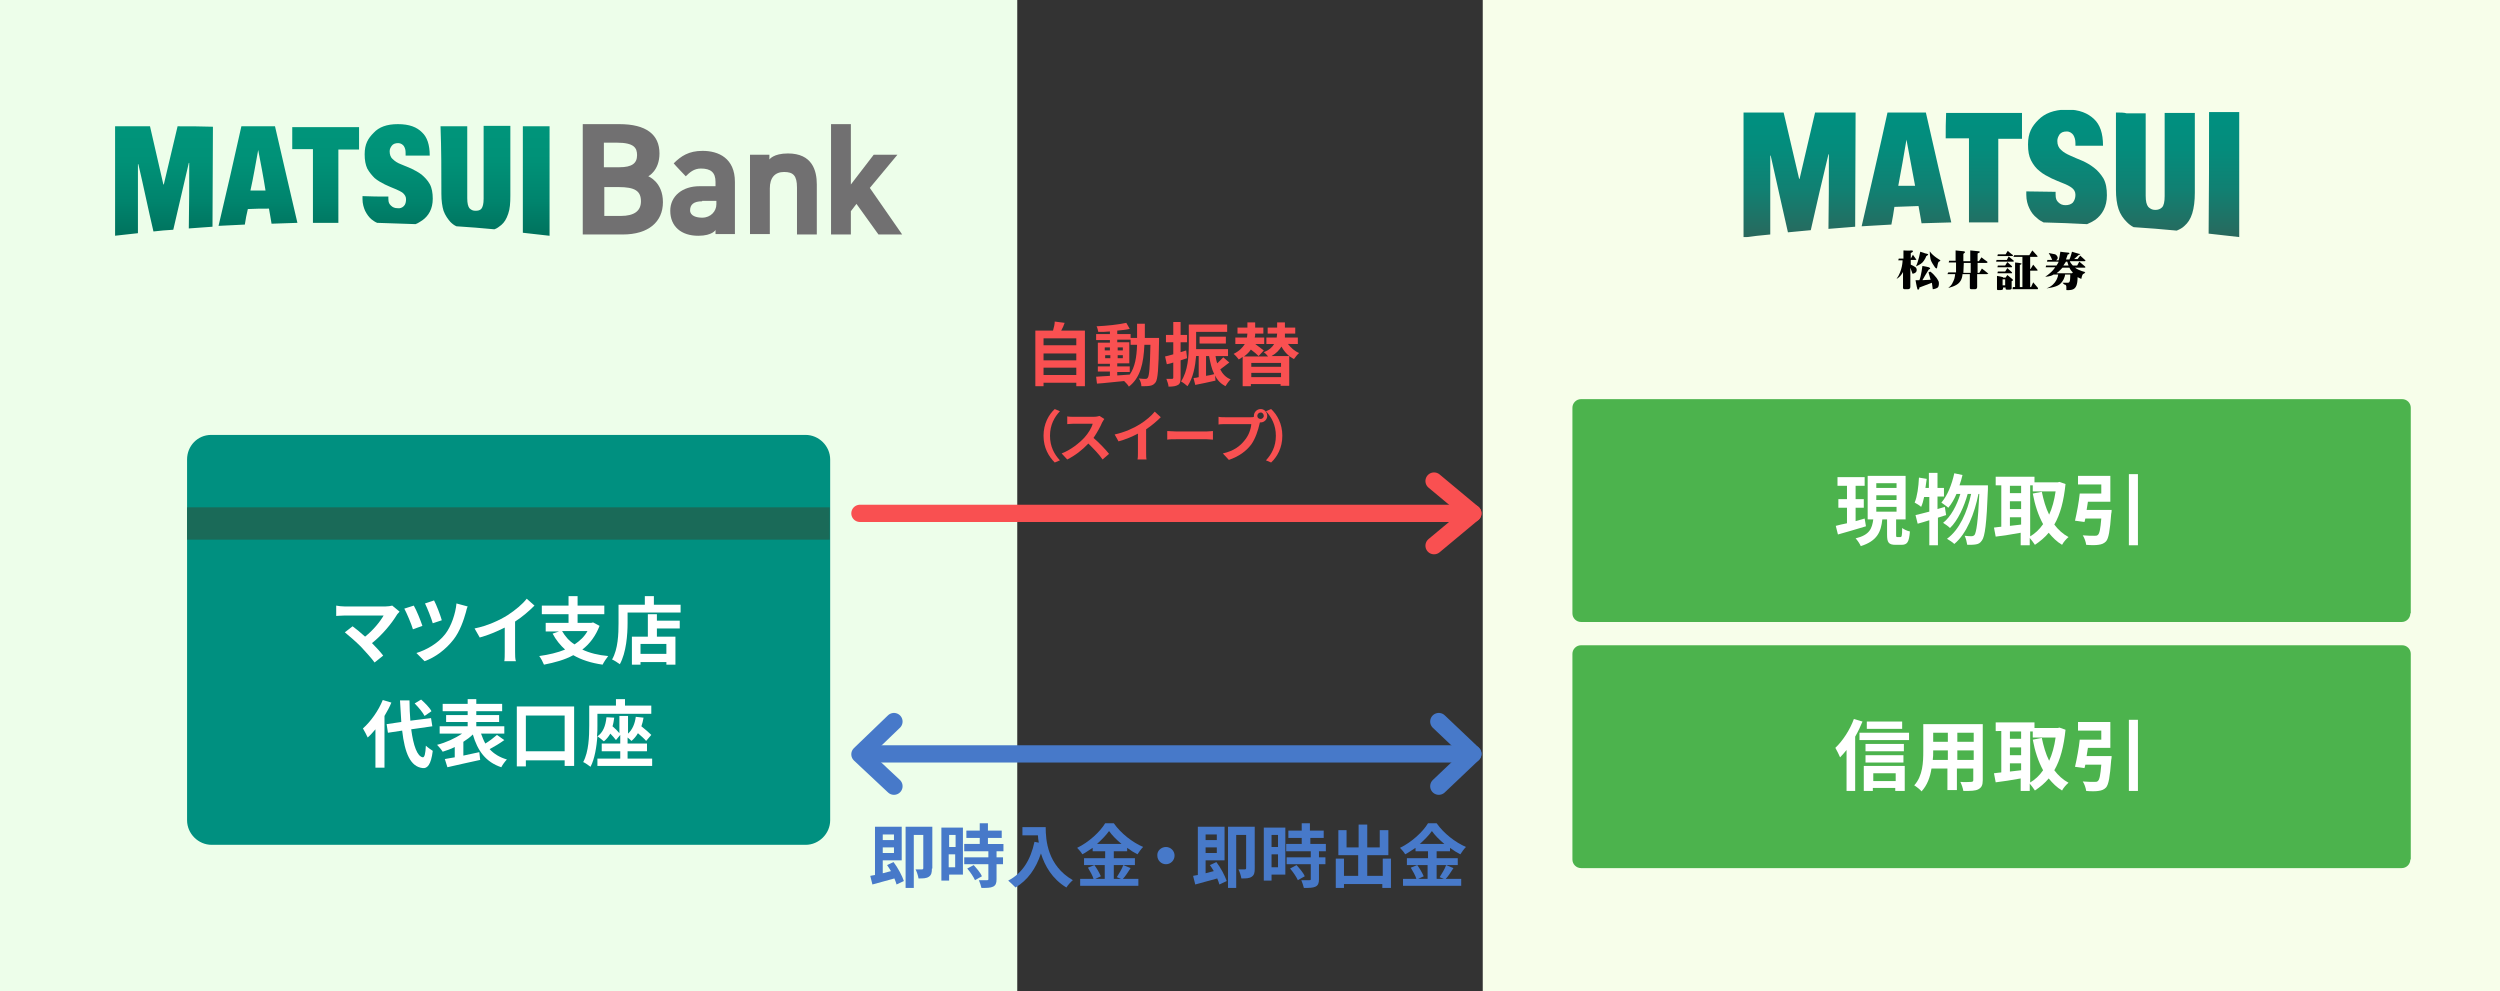 <?xml version="1.0" encoding="utf-8"?>
<!-- Generator: Adobe Illustrator 27.8.1, SVG Export Plug-In . SVG Version: 6.00 Build 0)  -->
<svg version="1.1" id="レイヤー_1" xmlns="http://www.w3.org/2000/svg" xmlns:xlink="http://www.w3.org/1999/xlink" x="0px"
	 y="0px" width="580px" height="230px" viewBox="0 0 580 230" style="enable-background:new 0 0 580 230;" xml:space="preserve">
<rect x="0" y="0" width="580" height="230" fill="#333333" stroke="none"/>
<style type="text/css">
	.st0{fill:#F7FEEA;}
	.st1{fill:#EDFEEA;}
	.st2{fill:none;stroke:#4779C9;stroke-width:4;stroke-linecap:round;stroke-linejoin:round;}
	
		.st3{clip-path:url(#SVGID_00000161592489845478110510000005339610672022170277_);fill:url(#SVGID_00000015335726565995824160000000197730795750551737_);}
	.st4{fill:#717071;}
	.st5{fill:#4CB34D;}
	.st6{fill:#FFFFFF;}
	.st7{fill-rule:evenodd;clip-rule:evenodd;}
	
		.st8{clip-path:url(#SVGID_00000067237628101947931360000000443458210332876977_);fill:url(#SVGID_00000121994440272866585670000017785900100951549076_);}
	.st9{fill:none;stroke:#F95051;stroke-width:4;stroke-linecap:round;stroke-linejoin:round;}
	.st10{fill:#F95051;}
	.st11{fill:#009080;}
	.st12{fill:#1A6A58;}
	.st13{fill:#4779C9;}
</style>
<rect x="344" class="st0" width="236" height="230"/>
<rect class="st1" width="236" height="230"/>
<g>
	<line class="st2" x1="202.4" y1="174.9" x2="341.7" y2="174.9"/>
	<polyline class="st2" points="333.8,167.4 341.7,174.9 333.8,182.4 	"/>
	<polyline class="st2" points="207.4,182.4 199.5,175 207.4,167.4 	"/>
</g>
<g>
	<g>
		<defs>
			<path id="SVGID_1_" d="M121.3,54c2.1,0.2,4.1,0.5,6.2,0.7V29.3c-2.5,0-3.7,0-6.2,0C121.3,37.5,121.3,45.8,121.3,54 M67.8,34.6
				c1.8,0,2.8,0,4.6,0h0.2c0,5.5,0,11.5,0,17.1c1.5,0,3,0,4.5,0c0.5,0,0.9,0,1.4,0c0-5.5,0-11.6,0-17c1.9,0,2.8,0,4.6,0h0.2v-5.2
				h-0.2c-5.1,0-10.2,0-15.3,0C67.8,31.5,67.8,32.5,67.8,34.6 M59.9,34.8C59.9,34.8,59.9,34.8,59.9,34.8c0.6,3.1,1.2,6.2,1.7,9.4
				c-1.4,0-2.1,0-3.5,0C58.8,41.1,59.3,38,59.9,34.8 M50.7,52.4c2-0.1,4-0.2,6.1-0.3c0.2-1.4,0.4-2.3,0.7-3.6c2-0.1,3-0.1,4.9-0.1
				c0.2,1.3,0.4,2.1,0.6,3.5c2-0.1,4-0.1,6-0.2c-1.7-7.4-3.5-14.9-5.2-22.4c-2.6,0-5.2,0-7.8,0C54.3,37,52.5,44.8,50.7,52.4
				 M102.4,45c0,1.6,0.2,2.9,0.5,3.9c0.4,1.1,1,1.9,1.6,2.6c0.4,0.4,0.9,0.8,1.4,1c2.9,0.2,5.9,0.4,8.8,0.7c0.6-0.2,1.1-0.6,1.6-1
				c0.7-0.6,1.2-1.4,1.6-2.6c0.4-1.1,0.5-2.5,0.5-4.2c0-5.4,0-10.8,0-16.2c-2.5,0-3.7,0-6.2,0c0,5.6,0,11.2,0,16.9
				c0,1.2-0.2,1.9-0.5,2.3c-0.3,0.4-0.8,0.5-1.4,0.5c-0.6,0-1-0.2-1.4-0.6c-0.3-0.4-0.5-1.1-0.5-2.3c0-5.6,0-11.1,0-16.7
				c-2.5,0-3.7,0-6.2,0C102.4,34.5,102.4,39.8,102.4,45 M41.2,29.3c-1.1,4.5-2.1,9-3.2,13.5c0,0,0,0-0.1,0c-1-4.5-2.1-9-3.1-13.5
				c-2.7,0-5.4,0-8.2,0v25.4c1.8-0.2,3.6-0.4,5.4-0.6c0-5.2,0-10.8,0-16c0,0,0,0,0.1,0c1.2,5.1,2.3,10.5,3.5,15.6
				c1.5-0.2,3.1-0.3,4.6-0.4c1.2-5.1,2.4-10.4,3.6-15.5c0,0,0,0,0.1,0c0,4.9,0,10.2-0.1,15.2c1.8-0.1,3.6-0.3,5.5-0.4
				c0-7.6,0.1-15.6,0.1-23.2C46.7,29.3,44,29.3,41.2,29.3 M86.7,30.8c-1.3,1.3-2.1,2.6-2.1,5c0,1.4,0.2,2.4,0.6,3.3
				c0.5,0.9,1.1,1.6,1.7,2.2c0.7,0.6,1.6,1.1,2.4,1.5c0.8,0.4,1.6,0.7,2.3,1c0.7,0.3,1.4,0.6,1.9,1c0.4,0.4,0.7,0.8,0.7,1.4
				c0,0.6-0.1,1.2-0.5,1.6c-0.4,0.4-0.9,0.6-1.5,0.5c-0.6,0-1.1-0.2-1.5-0.6c-0.4-0.4-0.6-0.7-0.6-1.6c0-0.2,0-0.3,0-0.5
				c-2.4,0-3.6,0-6-0.1c0,0.3,0,0.4,0,0.7c0,1.1,0.3,2,0.6,2.7c0.4,0.8,0.9,1.5,1.5,2c0.4,0.3,0.8,0.6,1.3,0.8h0
				c3,0.1,5.9,0.2,8.9,0.3c0.6-0.2,1.1-0.6,1.6-0.9c1.4-1,2.4-2.6,2.4-5c0-1.3-0.2-2.5-0.7-3.4c-0.5-0.9-1.2-1.6-1.9-2.2
				c-0.8-0.6-1.6-1-2.4-1.4c-0.9-0.4-1.7-0.7-2.4-1c-0.8-0.3-1.4-0.7-1.9-1.2c-0.5-0.4-0.7-1.1-0.7-1.8c0-0.5,0.2-0.9,0.5-1.3
				c0.3-0.4,0.8-0.6,1.5-0.6c0.6,0,1.1,0.4,1.3,0.7c0.3,0.5,0.4,0.9,0.4,1.6v0.6c2.2,0,3.3,0,5.6,0c0-2.5-0.6-4.3-1.8-5.4
				c-1.2-1.2-2.9-1.9-5.6-1.9C89.7,28.8,87.9,29.5,86.7,30.8"/>
		</defs>
		<clipPath id="SVGID_00000121263277373773651590000003416326643633847994_">
			<use xlink:href="#SVGID_1_"  style="overflow:visible;"/>
		</clipPath>
		
			<linearGradient id="SVGID_00000091717672010594277990000000683034188696367004_" gradientUnits="userSpaceOnUse" x1="-134.13" y1="373.743" x2="-133.361" y2="373.743" gradientTransform="matrix(0 33.68 33.68 0 -12510.438 4546.257)">
			<stop  offset="0" style="stop-color:#00957B"/>
			<stop  offset="0.333" style="stop-color:#009177"/>
			<stop  offset="0.683" style="stop-color:#00846D"/>
			<stop  offset="1" style="stop-color:#00725D"/>
		</linearGradient>
		
			<rect x="26.7" y="28.8" style="clip-path:url(#SVGID_00000121263277373773651590000003416326643633847994_);fill:url(#SVGID_00000091717672010594277990000000683034188696367004_);" width="100.8" height="25.9"/>
	</g>
	<path class="st4" d="M135.2,54.4V28.8h8.5c6.2,0,9.3,2.4,9.3,6.8c0,4-2.6,5.3-2.6,5.3s3.4,1.3,3.4,6c0,4.6-3.4,7.5-9.3,7.5H135.2z
		 M140.2,50.1h3.8c3.2,0,4.7-1.2,4.7-3.4c0-2.4-1.4-3.3-5.2-3.3h-3.3V50.1z M140.2,38.8h3.5c2.9,0,4.1-0.9,4.1-2.8
		c0-1.7-0.7-2.9-4.7-2.9h-3V38.8z"/>
	<path class="st4" d="M162,54.7c-4,0-6.5-2.2-6.5-5.8c0-3.4,2.8-5.7,6.8-5.7h3.7v-1c0-2.2-1.1-3.1-3.4-3.1c-1.6,0-2.6,0.9-3.5,1.8
		c0,0-2.6-2.7-2.8-3c1.7-1.7,3.5-2.9,6.7-2.9c3.7,0,7.5,1.7,7.5,7.2v12.1h-4.5v-1C166.1,53.3,165.3,54.7,162,54.7 M162.9,46.7
		c-2,0-2.8,0.8-2.8,2.1c0,1.3,1.5,1.7,2.8,1.7c2,0,3.3-1.5,3.3-3.1v-0.8H162.9z"/>
	<path class="st4" d="M184.9,54.4V43.5c0-2.8-0.9-3.6-3-3.6c-2.1,0-3.3,1.3-3.3,3.8v10.6h-4.6V35.9h4.5V37c0,0,0.9-1.4,4.3-1.4
		c5.6,0,6.7,3.9,6.7,7.2v11.6H184.9z"/>
	<polygon class="st4" points="203.8,54.4 198.7,47.3 197.4,49 197.4,54.4 192.8,54.4 192.8,28.8 197.4,28.8 197.4,42.8 202.7,35.9 
		208.2,35.9 201.8,43.6 209.3,54.4 	"/>
</g>
<g>
	<g>
		<path class="st5" d="M559.2,142.3c0,1.1-0.9,2-2,2H366.8c-1.1,0-2-0.9-2-2V94.6c0-1.1,0.9-2,2-2h190.5c1.1,0,2,0.9,2,2V142.3z"/>
	</g>
	<g>
		<path class="st6" d="M432.9,122.1c-2.3,0.7-4.7,1.4-6.5,1.9l-0.5-2c0.7-0.2,1.6-0.4,2.6-0.6v-3.6h-2v-2h2v-3.1h-2.2v-2h6.3v2h-2.1
			v3.1h1.9v2h-1.9v3.1c0.7-0.2,1.4-0.4,2.1-0.6L432.9,122.1z M440.9,124.6c0.3,0,0.4-0.3,0.4-2.1c0.4,0.3,1.2,0.7,1.8,0.8
			c-0.2,2.5-0.6,3.1-2,3.1h-1.3c-1.7,0-2-0.6-2-2.4v-3.5h-1.1c-0.3,2.9-1.2,5-5,6.2c-0.2-0.5-0.8-1.4-1.2-1.8
			c3.3-0.8,3.8-2.3,4.1-4.4h-1.3v-10.1h8.8v10.1h-2.2v3.5c0,0.5,0,0.6,0.3,0.6H440.9z M435.3,113.2h4.7v-1.1h-4.7V113.2z M435.3,116
			h4.7v-1.1h-4.7V116z M435.3,118.7h4.7v-1.1h-4.7V118.7z"/>
		<path class="st6" d="M451.5,119.5c-0.6,0.2-1.3,0.4-1.9,0.6v6.4h-2v-5.8c-1,0.3-1.9,0.6-2.7,0.8l-0.5-2c0.9-0.2,2-0.5,3.2-0.8
			v-3.4h-1.2c-0.2,0.9-0.4,1.7-0.7,2.3c-0.3-0.3-1.1-0.8-1.5-1c0.6-1.4,0.9-3.7,1-5.8l1.8,0.3c-0.1,0.7-0.2,1.4-0.3,2.1h0.8v-3.5h2
			v3.5h1.5v2h-1.5v2.9l1.7-0.5L451.5,119.5z M461.2,112.5c0,0,0,0.7,0,1c-0.3,8-0.7,11-1.4,11.9c-0.4,0.6-0.8,0.8-1.4,0.9
			c-0.5,0.1-1.3,0.1-2,0.1c-0.1-0.6-0.3-1.5-0.6-2.1c0.7,0.1,1.3,0.1,1.6,0.1c0.3,0,0.5-0.1,0.7-0.3c0.4-0.6,0.8-3,1.1-9.5H459
			c-0.9,4.5-2.7,9.2-5.6,11.6c-0.4-0.4-1.2-0.9-1.7-1.2c2.9-2.1,4.7-6.2,5.6-10.4h-0.8c-0.8,2.9-2.3,6.2-4.1,7.9
			c-0.4-0.4-1.1-0.9-1.6-1.2c1.8-1.4,3.2-4.1,4-6.7h-0.9c-0.5,1.2-1.2,2.4-1.9,3.2c-0.3-0.3-1.2-0.9-1.6-1.2c1.4-1.6,2.4-4.1,3-6.8
			l1.9,0.4c-0.2,0.8-0.4,1.6-0.7,2.4H461.2z"/>
		<path class="st6" d="M479.2,112.3c-0.4,3.9-1.2,7-2.6,9.4c0.9,1.2,2,2.2,3.3,2.9c-0.5,0.4-1.2,1.2-1.5,1.8
			c-1.2-0.7-2.2-1.7-3.1-2.8c-0.9,1.1-2,2-3.2,2.8c-0.3-0.5-0.8-1.1-1.2-1.6v1.7h-2.1v-2.9c-2.1,0.4-4.2,0.7-5.8,0.9l-0.4-2.1
			c0.5-0.1,1-0.1,1.7-0.2v-9.6H463v-2h9v1.3h5.4l0.4-0.1L479.2,112.3z M466.3,112.7v1.7h2.6v-1.7H466.3z M466.3,118.1h2.6v-1.8h-2.6
			V118.1z M466.3,122c0.8-0.1,1.7-0.2,2.6-0.3V120h-2.6V122z M470.9,124.5c1.2-0.7,2.2-1.6,3.1-2.9c-1.1-2-1.9-4.4-2.4-7.1l2.1-0.4
			c0.4,1.9,0.9,3.7,1.7,5.3c0.7-1.5,1.2-3.3,1.5-5.4h-5.3v-1.4h-0.6V124.5z"/>
		<path class="st6" d="M489.9,118.3c0,0,0,0.6-0.1,0.9c-0.3,4-0.6,5.7-1.2,6.4c-0.5,0.5-1,0.7-1.8,0.8c-0.6,0.1-1.7,0.1-2.8,0
			c-0.1-0.7-0.4-1.6-0.8-2.2c1.1,0.1,2.2,0.1,2.7,0.1c0.4,0,0.6,0,0.8-0.2c0.4-0.3,0.6-1.4,0.8-3.8h-3.7c-0.1,0.3-0.1,0.6-0.2,0.8
			l-2.2-0.3c0.4-1.7,0.9-4.3,1.1-6.3h5v-2.1h-5.4v-2h7.5v6h-5.2c-0.1,0.6-0.2,1.3-0.3,1.9H489.9z M496,110v16.5h-2.1V110H496z"/>
	</g>
</g>
<g>
	<g>
		<path class="st5" d="M559.2,199.4c0,1.1-0.9,2-2,2H366.8c-1.1,0-2-0.9-2-2v-47.7c0-1.1,0.9-2,2-2h190.5c1.1,0,2,0.9,2,2V199.4z"/>
	</g>
	<g>
		<path class="st6" d="M432.1,167.4c-0.5,1.2-1,2.3-1.7,3.5v12.6h-2V174c-0.5,0.6-1,1.2-1.5,1.7c-0.2-0.5-0.8-1.7-1.1-2.2
			c1.7-1.6,3.4-4.2,4.3-6.7L432.1,167.4z M442.9,170v1.7h-11.5V170H442.9z M432.5,177.7h9.4v5.8h-2.2v-0.7h-5.2v0.7h-2.1V177.7z
			 M441.7,174.3h-8.9v-1.7h8.9V174.3z M432.8,175.2h8.8v1.7h-8.8V175.2z M441.3,169.1h-8.2v-1.7h8.2V169.1z M434.6,179.4v1.8h5.2
			v-1.8H434.6z"/>
		<path class="st6" d="M460,181c0,1.2-0.3,1.7-1,2.1c-0.7,0.4-1.8,0.4-3.5,0.4c-0.1-0.6-0.4-1.5-0.7-2.1c1,0.1,2.2,0,2.5,0
			c0.3,0,0.5-0.1,0.5-0.4v-2.7h-3.8v5h-2.2v-5h-3.7c-0.3,2-1,3.9-2.3,5.3c-0.3-0.4-1.2-1.1-1.7-1.4c2-2.2,2.1-5.4,2.1-7.9V168H460
			V181z M451.9,176.3v-2.2h-3.4v0.3c0,0.6,0,1.2-0.1,1.9H451.9z M448.5,170v2.1h3.4V170H448.5z M457.9,170h-3.8v2.1h3.8V170z
			 M457.9,176.3v-2.2h-3.8v2.2H457.9z"/>
		<path class="st6" d="M479.2,169.3c-0.4,3.9-1.2,7-2.6,9.4c0.9,1.2,2,2.2,3.3,2.9c-0.5,0.4-1.2,1.2-1.5,1.8
			c-1.2-0.7-2.2-1.7-3.1-2.8c-0.9,1.1-2,2-3.2,2.8c-0.3-0.5-0.8-1.1-1.2-1.6v1.7h-2.1v-2.9c-2.1,0.4-4.2,0.7-5.8,0.9l-0.4-2.1
			c0.5-0.1,1-0.1,1.7-0.2v-9.6H463v-2h9v1.3h5.4l0.4-0.1L479.2,169.3z M466.3,169.7v1.7h2.6v-1.7H466.3z M466.3,175.2h2.6v-1.8h-2.6
			V175.2z M466.3,179c0.8-0.1,1.7-0.2,2.6-0.3v-1.6h-2.6V179z M470.9,181.6c1.2-0.7,2.2-1.6,3.1-2.9c-1.1-2-1.9-4.4-2.4-7.1l2.1-0.4
			c0.4,1.9,0.9,3.7,1.7,5.3c0.7-1.5,1.2-3.3,1.5-5.4h-5.3v-1.4h-0.6V181.6z"/>
		<path class="st6" d="M489.9,175.4c0,0,0,0.6-0.1,0.9c-0.3,4-0.6,5.7-1.2,6.4c-0.5,0.5-1,0.7-1.8,0.8c-0.6,0.1-1.7,0.1-2.8,0
			c-0.1-0.7-0.4-1.6-0.8-2.2c1.1,0.1,2.2,0.1,2.7,0.1c0.4,0,0.6,0,0.8-0.2c0.4-0.3,0.6-1.4,0.8-3.8h-3.7c-0.1,0.3-0.1,0.6-0.2,0.8
			l-2.2-0.3c0.4-1.7,0.9-4.3,1.1-6.3h5v-2.1h-5.4v-2h7.5v6h-5.2c-0.1,0.6-0.2,1.3-0.3,1.9H489.9z M496,167v16.5h-2.1V167H496z"/>
	</g>
</g>
<g>
	<path class="st7" d="M441.6,58.1v1.9h-1.1l-0.1,0.4h1c0,0,0,2.4-1.4,4.3c0,0,0.9-0.4,1.5-1.6v3.3c0,0.3-0.1,0.7,0.4,0.7h0.6
		c0.3,0,0.7,0,0.7-0.6v-4.4l0.5,1.4c0,0,0.6,0,0.9-0.5c0.2-0.5,0-0.8-0.2-1c-0.3-0.2-0.8-0.5-1.1-0.6v-1.1h1.1c0.2,0,0.3,0,0.1-0.2
		c-0.2-0.3-0.7-1-0.7-1l-0.5,0.9v-1.3c0,0,0.5-0.2,0.5-0.4c0-0.2-0.2-0.2-0.4-0.2C443.2,58.2,441.6,58.1,441.6,58.1"/>
	<path class="st7" d="M445.5,58.4c0,0-0.4,2.2-1,3.4c0,0,1-0.4,1.5-0.9c0.5-0.5,0.9-1.4,0.9-1.5c0.1,0,0.2-0.1,0.3-0.2
		c0.1,0,0.2-0.2,0.1-0.2c0,0,0-0.1-0.6-0.2C446.1,58.6,445.5,58.4,445.5,58.4"/>
	<path class="st7" d="M447.7,58.3c0,0,0,1.7,0.4,2.4c0.3,0.6,0.7,1.1,0.8,1.3c0.1,0.1,0.4,0.5,0.5,0.1c0.1-0.4,0.2-1.5,0.5-1.4
		l0.3-0.3C450.2,60.4,448.4,59.4,447.7,58.3"/>
	<path class="st7" d="M446,61.7c0,0-0.3,2.4-0.7,3.3h-0.9c0,0,0.3,1.7,0.4,1.9c0,0.2,0.1,0.3,0.2,0.3c0.1,0,0.3-0.1,0.3-0.5l2.9-1.1
		l0.2,1.5c0,0,1.1-0.1,1.3-0.6c0.2-0.5,0.1-0.9,0.1-1.1c-0.1-0.2-0.2-0.5-0.5-0.9c-0.3-0.4-1-1.2-1.5-1.5l-0.4,0.2
		c0,0,0.1,0.2,0.5,1.7l-1.9,0.1c0,0,1.2-2.1,1.3-2.2c0.1-0.1,0.1-0.2,0.2-0.3c0.1,0,0.3-0.1,0.3-0.2c0-0.1-0.1-0.2-0.2-0.2
		C447.8,62,446,61.7,446,61.7"/>
	<path class="st7" d="M461.2,63.4c-0.1-0.1-1.4-1.1-1.4-1.1l-0.6,1h-0.4v-2.3h1.9c0.2,0,0.3,0,0.4-0.1c0-0.1,0-0.2-0.2-0.3
		c-0.2-0.1-1.2-0.9-1.2-0.9l-0.6,0.9h-0.3v-1.7c0-0.1,0-0.1,0.2-0.2c0.1,0,0.3-0.1,0.3-0.2c0-0.1,0-0.2-0.2-0.2c-0.2,0-2-0.2-2-0.2
		v2.5h-1.6v-1.6c0-0.1,0-0.1,0.1-0.2c0.1-0.1,0.3-0.2,0.3-0.3c0-0.1-0.2-0.2-0.3-0.2c-0.1,0-1.9-0.2-1.9-0.2v2.4h-1.5l-0.1,0.4h1.7
		v2.3H452l-0.2,0.4h1.8c0,0-0.1,1.1-0.4,1.6c-0.3,0.5-0.2,0.8-1.2,1.6c0,0,1.9-0.4,2.6-1.3c0.7-0.8,0.7-1.9,0.7-1.9h1.7
		c0,0,0,2.9,0,3.1c0,0.2,0,0.4,0.4,0.4h0.8c0.2,0,0.5-0.1,0.5-0.5v-3h2.1c0.3,0,0.3,0,0.4-0.1C461.4,63.6,461.3,63.5,461.2,63.4
		 M457.2,63.3h-1.7c0-0.4,0.1-2.3,0.1-2.3h1.6L457.2,63.3z"/>
	<path class="st7" d="M465.8,58.2l-0.5,0.8h-1.8l-0.1,0.4h3.4c0.1,0,0.2,0,0.2-0.1c0-0.1,0-0.1-0.1-0.2
		C466.8,59.1,465.8,58.2,465.8,58.2"/>
	<path class="st7" d="M466,59.5l-0.4,0.8h-2.4l-0.1,0.4c0,0,3.7,0,3.9,0c0.1,0,0.2,0,0.2-0.1c0-0.1,0-0.1-0.1-0.2
		C467,60.3,466,59.5,466,59.5"/>
	<path class="st7" d="M465.7,60.8l-0.5,0.8h-1.7l-0.1,0.4h3.2c0.2,0,0.2,0,0.2-0.1c0-0.1,0-0.1-0.1-0.2
		C466.7,61.7,465.7,60.8,465.7,60.8"/>
	<path class="st7" d="M465.7,62.2l-0.5,0.8h-1.7l-0.1,0.4h3.2c0.2,0,0.2,0,0.2-0.1c0-0.1,0-0.1-0.1-0.2
		C466.7,63.1,465.7,62.2,465.7,62.2"/>
	<path class="st7" d="M466.8,64.7c-0.1-0.1-1.1-0.9-1.1-0.9l-0.4,0.6h-0.6v-0.1l-1.4-0.3v3c0,0.1,0,0.3,0.2,0.3h0.6
		c0.1,0,0.6,0,0.6-0.3v-0.3h0.6v0.2c0,0.1,0,0.3,0.3,0.3h0.5c0.2,0,0.6,0,0.6-0.3v-1.6c0-0.1,0-0.1,0.1-0.1c0.1-0.1,0.2-0.1,0.2-0.2
		C466.9,64.8,466.9,64.7,466.8,64.7 M465.2,66.2h-0.6v-1.4l0.6,0V66.2z"/>
	<path class="st7" d="M467.5,60.9v5.7H467l-0.1,0.5h5.7c0.1,0,0.2,0,0.2-0.1c0,0,0-0.1,0-0.2c0,0-1.1-1.3-1.1-1.3l-0.5,1.1H471v-3.8
		c0,0,1.2,0,1.4,0c0.2,0,0.2,0,0.3,0c0-0.1,0-0.1,0-0.2c-0.1-0.1-1-1.2-1-1.2l-0.6,1H471v-2.8h1.5c0.1,0,0.2,0,0.2-0.1
		c0-0.1,0-0.1-0.1-0.2c-0.1-0.1-1.1-1.2-1.1-1.2l-0.7,1.1h-3.5l-0.2,0.4h2.1v7h-0.6v-5.1c0-0.1,0-0.1,0.2-0.1
		c0.1-0.1,0.2-0.1,0.2-0.2c0-0.1-0.1-0.1-0.2-0.1C468.8,61,467.5,60.9,467.5,60.9"/>
	<path class="st7" d="M481.4,62.1h2.2c0.1,0,0.2,0,0.2-0.1c0-0.1,0-0.1-0.1-0.2c-0.1-0.1-1.3-1.1-1.3-1.1l-0.5,0.9h-1
		c0,0-0.6-0.6-0.7-1c0,0,3.1,0,3.3,0c0.2,0,0.3,0,0.3-0.1c0-0.1,0-0.2-0.1-0.2c-0.1-0.1-1.1-1-1.1-1l-0.6,0.8h-0.8
		c0,0,0.7-0.6,1-0.9c0.1-0.1,0.1-0.1,0.2-0.1c0.1,0,0.2-0.1,0.2-0.1c0-0.1,0-0.1-0.2-0.1c-0.1,0-1.7-0.5-1.7-0.5s-0.4,1.5-0.6,1.8
		h-0.8c0,0,0.3-0.8,0.4-1.1c0-0.1,0.1-0.1,0.2-0.1c0.1,0,0.2-0.1,0.2-0.2c0-0.1-0.1-0.2-0.4-0.2c-0.3,0-1.7-0.2-1.7-0.2
		s-0.2,1.4-0.4,2h-0.6c0,0,0.3-0.2,0.4-0.5c0-0.3-0.2-0.7-0.6-0.9c-0.4-0.1-1.1-0.2-1.5-0.3c0,0,0.6,1,0.8,1.6H475l-0.1,0.4h2.7
		c0,0,0,0.2-0.5,0.9h-2.4l-0.1,0.4h2.2c0,0-0.5,1-2.3,2.2c0,0,1.2,0,1.9-0.5h1.1c0,0-0.2,2.3-2.7,3.2c0,0,2.1-0.2,3-0.9
		c0.9-0.7,1.3-1.9,1.3-2.3h1.2c0,0,0,1.2-0.1,1.5c-0.1,0.2-0.1,0.4-0.5,0.4h-1.2l0.4,0.4c0,0,0.3,0,0.4,0.2c0.1,0.2,0.1,0.1,0.1,1.1
		c0,0,1,0.1,1.6-0.2c0.6-0.3,1-1,1-2.8c0,0,0.4,0.2,0.6,0.3c0.2,0.1,0.3,0.1,0.3,0c0-0.1,0.2-1.2,0.6-1.1l0.3-0.4
		C484,63.2,482.3,62.8,481.4,62.1 M479.3,60.7h0.3c0.2,0.6,0.3,0.9,0.3,0.9h-1.2C479,61.2,479.3,60.7,479.3,60.7 M480.7,63.4h-3.6
		c0.6-0.4,1.4-1.3,1.4-1.3h1.6c0.3,0.7,0.8,1.1,0.8,1.1L480.7,63.4z"/>
	<g>
		<defs>
			<path id="SVGID_00000017502259724109169380000017056186955300796307_" d="M512.4,54.2c2.4,0.3,4.7,0.5,7.1,0.8v-29
				c-2.8,0-4.2,0-7,0C512.5,35.5,512.5,44.9,512.4,54.2 M451.4,32.1c2.1,0,3.2,0,5.2,0h0.2c0,6.3,0,13.2,0,19.5c1.7,0,3.4,0,5.2,0
				c0.5,0,1,0,1.6,0c0-6.3,0-13.2,0-19.4c2.1,0,3.2,0,5.3,0h0.2v-6h-0.2c-5.8,0-11.6,0-17.4,0C451.4,28.6,451.4,29.7,451.4,32.1
				 M442.3,32.4C442.4,32.4,442.4,32.4,442.3,32.4c0.7,3.6,1.3,7.1,2,10.7c-1.6,0-2.4,0-3.9,0C441.1,39.5,441.7,35.9,442.3,32.4
				 M431.9,52.5c2.3-0.1,4.6-0.3,6.9-0.4c0.3-1.6,0.5-2.6,0.7-4.1c2.2-0.1,3.4-0.1,5.6-0.2c0.3,1.5,0.4,2.4,0.7,4
				c2.3-0.1,4.6-0.1,6.9-0.2c-2-8.5-4-17-5.9-25.5c-3,0-5.9,0-8.9,0C436,34.9,433.9,43.7,431.9,52.5 M490.9,26.1c0,6,0,11.9,0,17.9
				c0,1.8,0.2,3.3,0.6,4.5c0.4,1.2,1.1,2.2,1.9,3c0.5,0.5,1,0.9,1.6,1.2h0c3.4,0.2,6.7,0.5,10,0.8c0.7-0.3,1.3-0.6,1.8-1.1
				c0.8-0.7,1.4-1.6,1.8-2.9c0.4-1.3,0.6-2.9,0.6-4.8c0-6.2,0-12.3,0-18.5c-2.8,0-4.2,0-7,0c0,6.4,0,12.8,0,19.3
				c0,1.3-0.2,2.2-0.6,2.6c-0.4,0.4-0.9,0.6-1.6,0.6c-0.7,0-1.2-0.3-1.6-0.7c-0.4-0.5-0.6-1.3-0.6-2.6c0-6.4,0-12.7,0-19.1
				c-1.8,0-3,0-4.4,0C492.8,26.1,491.9,26.1,490.9,26.1 M421.1,26.1c-1.2,5.1-2.4,10.3-3.6,15.4c0,0,0,0-0.1,0
				c-1.2-5.1-2.4-10.3-3.6-15.4c-3.1,0-6.2,0-9.3,0v29c2.1-0.3,4.1-0.5,6.2-0.7c0-5.9,0-12.3,0-18.3c0,0,0,0,0.1,0
				c1.3,5.9,2.7,12,4,17.8c1.8-0.2,3.5-0.3,5.3-0.5c1.3-5.8,2.7-11.8,4.1-17.6c0,0,0,0,0.1,0c0,5.6,0,11.7-0.1,17.3
				c2.1-0.2,4.1-0.3,6.2-0.5c0-8.7,0.1-17.8,0.1-26.5C427.3,26.1,424.2,26.1,421.1,26.1 M472.9,27.8c-1.5,1.5-2.4,3-2.4,5.7
				c0,1.6,0.2,2.7,0.7,3.7c0.5,1,1.2,1.9,2,2.5c0.8,0.7,1.8,1.2,2.8,1.7c0.9,0.4,1.8,0.8,2.6,1.1c0.8,0.3,1.6,0.7,2.1,1.1
				c0.5,0.4,0.8,0.9,0.8,1.6c0,0.7-0.2,1.3-0.6,1.8c-0.4,0.4-1,0.6-1.7,0.6c-0.7,0-1.2-0.2-1.7-0.7c-0.4-0.4-0.6-0.8-0.6-1.8
				c0-0.2,0-0.3,0-0.6c-2.7,0-4.1-0.1-6.8-0.1c0,0.3,0,0.5,0,0.8c0,1.2,0.3,2.3,0.7,3.1c0.4,0.9,1,1.7,1.8,2.3
				c0.4,0.4,0.9,0.7,1.5,1h0c3.4,0.1,6.8,0.2,10.1,0.4c0.7-0.3,1.3-0.6,1.9-1c1.6-1.2,2.7-3,2.7-5.7c0-1.5-0.2-2.8-0.8-3.9
				c-0.6-1-1.4-1.9-2.2-2.5c-0.9-0.7-1.8-1.2-2.7-1.6c-1-0.4-1.9-0.8-2.8-1.2c-0.9-0.4-1.6-0.8-2.1-1.3c-0.6-0.5-0.9-1.2-0.9-2.1
				c0-0.6,0.2-1,0.5-1.5c0.4-0.5,0.9-0.7,1.7-0.7c0.7,0,1.2,0.4,1.5,0.8c0.3,0.5,0.5,1.1,0.5,1.9v0.6c2.5,0,3.8,0,6.4,0
				c0-2.9-0.7-4.9-2.1-6.2c-1.4-1.3-3.3-2.2-6.4-2.2C476.4,25.5,474.4,26.3,472.9,27.8"/>
		</defs>
		<clipPath id="SVGID_00000085955438181340802900000017706847751399675285_">
			<use xlink:href="#SVGID_00000017502259724109169380000017056186955300796307_"  style="overflow:visible;"/>
		</clipPath>
		
			<linearGradient id="SVGID_00000173862852228102616210000015185470012475297720_" gradientUnits="userSpaceOnUse" x1="-128.806" y1="381.536" x2="-128.539" y2="381.536" gradientTransform="matrix(0 110.751 110.751 0 -41793.273 14290.837)">
			<stop  offset="0" style="stop-color:#009080"/>
			<stop  offset="0.305" style="stop-color:#048C7C"/>
			<stop  offset="0.62" style="stop-color:#118072"/>
			<stop  offset="0.94" style="stop-color:#256C60"/>
			<stop  offset="1" style="stop-color:#2A675C"/>
		</linearGradient>
		
			<rect x="404.5" y="25.5" style="clip-path:url(#SVGID_00000085955438181340802900000017706847751399675285_);fill:url(#SVGID_00000173862852228102616210000015185470012475297720_);" width="115" height="29.5"/>
	</g>
</g>
<g>
	<line class="st9" x1="199.5" y1="119.1" x2="341.7" y2="119.1"/>
	<polyline class="st9" points="332.7,111.6 341.7,119.1 332.7,126.6 	"/>
</g>
<g>
	<g>
		<path class="st10" d="M251.7,76.7v12.9h-2v-0.8h-7.6v0.8h-1.9V76.7h4.1c0.2-0.7,0.4-1.5,0.4-2.1l2.3,0.3c-0.2,0.6-0.5,1.3-0.8,1.8
			H251.7z M242.1,78.5v1.6h7.6v-1.6H242.1z M242.1,82v1.6h7.6V82H242.1z M249.7,87v-1.7h-7.6V87H249.7z"/>
		<path class="st10" d="M268.9,78.3c0,0,0,0.6,0,0.8c-0.1,6.5-0.3,8.9-0.8,9.6c-0.4,0.5-0.7,0.7-1.3,0.8c-0.5,0.1-1.2,0.1-2,0.1
			c0-0.5-0.2-1.3-0.6-1.8c0.7,0.1,1.3,0.1,1.6,0.1c0.2,0,0.4-0.1,0.5-0.3c0.3-0.4,0.5-2.4,0.6-7.6h-1.4c-0.2,4.3-0.9,7.6-3.6,9.7
			c-0.2-0.4-0.7-0.9-1.1-1.3c-2.3,0.2-4.6,0.5-6.3,0.6l-0.2-1.6c0.9-0.1,2-0.1,3.2-0.2v-1h-2.8V85h2.8v-0.6h-2.8v-4.9h2.8v-0.6h-3.2
			v-1.4h3.2v-0.6c-0.9,0.1-1.8,0.1-2.7,0.1c-0.1-0.4-0.2-1-0.4-1.3c2.4-0.1,5.1-0.4,6.9-0.8l0.8,1.4c-0.8,0.2-1.8,0.3-2.9,0.4v0.8
			h3.1v0.9h1.5c0-1.1,0-2.2,0-3.3h1.8c0,1.2,0,2.3,0,3.3H268.9z M256.3,81.3h1.2v-0.7h-1.2V81.3z M257.6,83.1v-0.7h-1.2v0.7H257.6z
			 M259.3,87.1c0.9-0.1,1.9-0.1,2.8-0.2c1.2-1.7,1.6-4,1.7-6.9h-1.5v-1.2h-3.1v0.6h2.8v4.9h-2.8V85h2.9v1.3h-2.9V87.1z M260.5,81.3
			v-0.7h-1.2v0.7H260.5z M259.3,82.4v0.7h1.2v-0.7H259.3z"/>
		<path class="st10" d="M275.4,83.1c-0.5,0.2-1,0.3-1.5,0.5v4c0,0.9-0.1,1.4-0.6,1.7c-0.5,0.3-1.2,0.4-2.2,0.4
			c0-0.5-0.3-1.2-0.5-1.8c0.6,0,1.1,0,1.3,0c0.2,0,0.3-0.1,0.3-0.3v-3.5c-0.5,0.2-1.1,0.3-1.5,0.4l-0.4-1.8c0.5-0.1,1.2-0.3,1.9-0.5
			v-2.8h-1.7v-1.7h1.7v-3h1.7v3h1.5v1.7h-1.5v2.3l1.3-0.4L275.4,83.1z M285.2,84.1c-0.7,0.5-1.4,1.1-2.1,1.6c0.5,1,1.3,1.9,2.4,2.3
			c-0.4,0.4-0.9,1.1-1.2,1.6c-1.1-0.6-1.9-1.4-2.4-2.5l0.1,1.2c-1.6,0.4-3.3,0.7-4.7,1l-0.4-1.6c0.4,0,0.8-0.1,1.2-0.2v-4.9h-0.6
			c-0.2,2.4-0.7,5.1-2,7c-0.3-0.3-1.1-0.9-1.5-1.1c1.6-2.4,1.8-5.9,1.8-8.5v-4.7h8.9V77h-7.2V80c0,0.3,0,0.6,0,1h7.4v1.6h-2.9
			c0.1,0.6,0.2,1.2,0.4,1.7c0.5-0.5,1-1,1.4-1.4L285.2,84.1z M278.3,79.7v-1.6h6.1v1.6H278.3z M279.8,87.2c0.6-0.1,1.2-0.2,1.9-0.4
			c-0.6-1.2-0.9-2.6-1.2-4.2h-0.7V87.2z"/>
		<path class="st10" d="M298.8,79.8c0.7,0.9,1.6,1.7,2.6,2.1c-0.4,0.3-0.9,1-1.2,1.4c-1.2-0.6-2.2-1.6-2.9-2.9
			c-0.5,0.8-1.2,1.6-2.3,2.2h4.1v6.9h-2v-0.4h-6.9v0.5h-1.9v-6.8c-0.3,0.2-0.6,0.4-0.9,0.6c-0.3-0.4-0.8-1-1.2-1.3
			c1.4-0.7,2.1-1.5,2.6-2.3h-2.2v-1.5h2.7c0-0.3,0.1-0.6,0.1-0.9h-2.3v-1.4h2.3v-1.2h1.8v1.2h1.9v1.4h-1.9c0,0.3,0,0.6-0.1,0.9h2.2
			v1.5h-2.1c0.7,0.5,1.5,1.1,2,1.5l-1.2,1.3c-0.4-0.4-1.1-1-1.8-1.5c-0.4,0.6-0.9,1.1-1.6,1.6h5.6c-0.3-0.4-0.7-0.8-1-1
			c1.3-0.5,2-1.2,2.4-1.9h-1.8v-1.5h2.4c0-0.3,0.1-0.6,0.1-0.9v0h-2.2v-1.4h2.2v-1.2h1.8v1.2h2.4v1.4h-2.4v0.1c0,0.3,0,0.5,0,0.8h3
			v1.5H298.8z M297.2,84.2h-6.9v0.9h6.9V84.2z M297.2,87.5v-1h-6.9v1H297.2z"/>
	</g>
	<g>
		<path class="st10" d="M242.1,101.1c0-2.8,1.2-4.9,2.6-6.2l1.2,0.5c-1.3,1.4-2.3,3.2-2.3,5.7s1,4.3,2.3,5.7l-1.2,0.5
			C243.3,105.9,242.1,103.9,242.1,101.1z"/>
		<path class="st10" d="M256.2,97.2c-0.1,0.1-0.3,0.5-0.5,0.8c-0.4,1-1.2,2.4-2,3.6c1.3,1.1,2.9,2.8,3.6,3.7l-1.5,1.3
			c-0.8-1.2-2.1-2.5-3.3-3.7c-1.4,1.5-3.1,2.8-4.9,3.7l-1.3-1.4c2.1-0.8,4.1-2.4,5.3-3.7c0.9-1,1.7-2.3,1.9-3.2h-4.4
			c-0.5,0-1.3,0.1-1.5,0.1v-1.8c0.4,0.1,1.1,0.1,1.5,0.1h4.6c0.6,0,1.1-0.1,1.4-0.2L256.2,97.2z"/>
		<path class="st10" d="M265.9,104.9c0,0.6,0,1.4,0.1,1.7h-2.1c0.1-0.3,0.1-1.1,0.1-1.7v-4.3c-1.3,0.7-3,1.4-4.5,1.8l-0.9-1.6
			c2.3-0.5,4.5-1.5,5.9-2.4c1.3-0.8,2.7-2,3.4-2.9l1.4,1.3c-1,1-2.2,2-3.4,2.8V104.9z"/>
		<path class="st10" d="M270.8,100c0.5,0,1.4,0.1,2.1,0.1h7c0.6,0,1.2-0.1,1.5-0.1v2c-0.3,0-1-0.1-1.5-0.1h-7c-0.7,0-1.6,0-2.1,0.1
			V100z"/>
		<path class="st10" d="M290.2,96.8c0.2,0,0.5,0,0.7-0.1c0-0.1,0-0.2,0-0.2c0-0.9,0.7-1.6,1.6-1.6c0.8,0,1.5,0.7,1.5,1.6
			c0,0.8-0.7,1.5-1.5,1.5c-0.1,0-0.1,0-0.2,0l-0.1,0.4c-0.3,1.3-0.9,3.3-1.9,4.7c-1.2,1.6-2.9,2.8-5.2,3.6l-1.4-1.5
			c2.6-0.6,4-1.7,5.1-3.1c0.9-1.1,1.4-2.5,1.5-3.7h-6.1c-0.6,0-1.2,0-1.5,0.1v-1.8c0.4,0.1,1.1,0.1,1.5,0.1H290.2z M293.2,96.5
			c0-0.4-0.3-0.8-0.7-0.8c-0.4,0-0.8,0.3-0.8,0.8c0,0.4,0.3,0.7,0.8,0.7C292.8,97.2,293.2,96.9,293.2,96.5z"/>
		<path class="st10" d="M297.5,101.1c0,2.8-1.2,4.9-2.6,6.2l-1.2-0.5c1.3-1.4,2.3-3.2,2.3-5.7s-1-4.3-2.3-5.7l1.2-0.5
			C296.3,96.2,297.5,98.3,297.5,101.1z"/>
	</g>
</g>
<g>
	<path class="st11" d="M49.1,100.9h137.8c3.1,0,5.7,2.6,5.7,5.7v0v83.7c0,3.1-2.6,5.7-5.7,5.7l0,0H49.1c-3.1,0-5.7-2.6-5.7-5.7
		v-83.7c0-3.1,2.4-5.7,5.6-5.7C49,100.9,49.1,100.9,49.1,100.9z"/>
	<rect x="43.4" y="117.7" class="st12" width="149.1" height="7.5"/>
	<g>
		<path class="st6" d="M92.7,141.9c-0.2,0.3-0.5,0.5-0.6,0.7c-1.2,2-3.4,4.7-5.8,6.6c1,1,2,2.1,2.6,2.9l-2,1.6
			c-0.7-1-2.1-2.5-3.2-3.7c-1-1-2.7-2.5-3.7-3.3l1.8-1.4c0.7,0.5,1.8,1.4,2.9,2.4c1.9-1.5,3.5-3.5,4.3-4.9h-9c-0.7,0-1.6,0.1-2,0.1
			v-2.4c0.4,0.1,1.4,0.2,2,0.2h9.4c0.6,0,1.2-0.1,1.6-0.2L92.7,141.9z"/>
		<path class="st6" d="M98,145.2l-2.2,0.8c-0.3-1.1-1.5-3.9-2-4.8l2.2-0.7C96.6,141.5,97.6,144,98,145.2z M108.5,140.7
			c-0.2,0.4-0.3,0.9-0.4,1.3c-0.5,1.8-1.4,4.5-2.9,6.4c-1.8,2.3-4.2,4.1-6.7,5l-1.9-1.9c2.3-0.7,5-2.2,6.7-4.4
			c1.4-1.8,2.4-4.8,2.6-7.1L108.5,140.7z M102.5,143.9l-2.1,0.7c-0.3-1.1-1.3-3.6-1.8-4.6l2.1-0.7
			C101.2,140.2,102.2,142.8,102.5,143.9z"/>
		<path class="st6" d="M119.5,151.2c0,0.7,0,1.8,0.2,2.2H117c0.1-0.4,0.1-1.5,0.1-2.2v-5.6c-1.8,0.9-3.9,1.8-5.8,2.3l-1.2-2.1
			c3-0.6,5.8-1.9,7.7-3.1c1.7-1.1,3.5-2.6,4.4-3.8l1.8,1.6c-1.3,1.3-2.8,2.6-4.5,3.7V151.2z"/>
		<path class="st6" d="M139.1,145.2c-0.9,2.3-2.2,4.1-4,5.5c1.7,0.8,3.7,1.3,6,1.5c-0.4,0.5-1,1.4-1.3,2c-2.7-0.4-4.9-1.1-6.8-2.2
			c-2,1.1-4.3,1.7-6.8,2.2c-0.2-0.5-0.7-1.5-1.1-2c2.2-0.3,4.3-0.8,6-1.5c-1.1-1-2.1-2.2-2.9-3.7l1.5-0.5h-3.1v-2h5.3v-2h-6.2v-2
			h6.2v-2.2h2.1v2.2h6.2v2h-6.2v2h3.2l0.4-0.1L139.1,145.2z M130.4,146.4c0.7,1.2,1.6,2.3,2.9,3.1c1.2-0.8,2.3-1.8,3-3.1H130.4z"/>
		<path class="st6" d="M157.9,140.2v1.9h-12.3v2.4c0,2.7-0.3,6.9-1.8,9.6c-0.4-0.3-1.3-0.9-1.8-1.1c1.4-2.4,1.5-6,1.5-8.4v-4.3h6.1
			v-2h2.1v2H157.9z M152.4,144h5.3v1.8h-5.3v1.9h4.3v6.5h-2.1v-0.6h-6v0.6h-2v-6.5h3.7v-5.2h2.1V144z M154.6,149.4h-6v2.3h6V149.4z"
			/>
		<path class="st6" d="M90.8,163c-0.4,1-1,2.1-1.6,3.1v12h-2.1v-8.9c-0.6,0.7-1.2,1.4-1.8,1.9c-0.2-0.5-0.8-1.6-1.1-2.1
			c1.8-1.6,3.6-4.1,4.6-6.6L90.8,163z M95.4,169.2c0.5,3.8,1.4,6.3,2.7,6.5c0.4,0,0.6-0.8,0.7-2.7c0.4,0.4,1.3,1,1.6,1.2
			c-0.4,3.3-1.3,4.1-2.3,4c-2.9-0.3-4.2-3.5-4.8-8.7l-3.3,0.5l-0.3-2l3.4-0.5c-0.1-1.5-0.2-3.2-0.3-5H95c0,1.7,0.1,3.3,0.2,4.7
			l4.8-0.6l0.3,1.9L95.4,169.2z M98.5,166.1c-0.4-0.8-1.4-2-2.3-2.9l1.5-0.9c0.9,0.8,2,1.9,2.4,2.7L98.5,166.1z"/>
		<path class="st6" d="M117,171.7c-1.1,0.8-2.3,1.5-3.4,2.1c1,1.1,2.3,1.9,4,2.4c-0.4,0.4-1,1.2-1.3,1.8c-3.6-1.2-5.5-3.8-6.6-7.6
			c-0.6,0.6-1.4,1.2-2.2,1.7v3.2c1.2-0.3,2.5-0.5,3.7-0.8l0.2,1.8c-2.7,0.6-5.5,1.2-7.6,1.7l-0.6-1.9c0.7-0.1,1.5-0.3,2.3-0.4v-2.4
			c-0.9,0.5-1.9,0.8-2.8,1.1c-0.3-0.5-0.9-1.2-1.3-1.6c2-0.5,4.2-1.5,5.8-2.6H102v-1.7h6.5v-1h-5v-1.6h5v-0.9h-5.8v-1.7h5.8v-1.1h2
			v1.1h6v1.7h-6v0.9h5.3v1.6h-5.3v1h6.5v1.7h-5.4c0.3,0.8,0.6,1.6,1,2.3c1-0.6,2-1.4,2.7-2L117,171.7z"/>
		<path class="st6" d="M133.2,163.9v13.8H131v-1.3h-9v1.4h-2.1v-13.9H133.2z M131,174.3V166h-9v8.3H131z"/>
		<path class="st6" d="M145.9,176h5.4v1.7h-12.7V176h5.3v-1.7h-4.3v-1.8h4.3v-2l-1,1.2c-0.3-0.4-0.8-1-1.3-1.5
			c-0.4,0.7-0.9,1.3-1.5,1.8c-0.3-0.3-1.1-0.9-1.5-1.2c-0.2,2.4-0.6,5.2-1.6,7.1c-0.4-0.3-1.2-0.9-1.7-1.1c1.3-2.4,1.4-6,1.4-8.5
			v-4.6h6.2v-1.5h2.1v1.5h6.1v1.9h-12.5v2.8c0,0.7,0,1.6-0.1,2.5c1.4-0.9,2-2.5,2.2-4.5l1.8,0.1c-0.1,0.7-0.2,1.4-0.4,2
			c0.6,0.5,1.2,1.1,1.6,1.6v-4h2v4.1c1-0.9,1.6-2.3,1.8-3.9l1.8,0.2c-0.1,0.7-0.3,1.4-0.5,2c0.9,0.7,1.8,1.5,2.3,2l-1.2,1.4
			c-0.4-0.5-1.2-1.2-1.9-1.8c-0.4,0.7-0.9,1.3-1.5,1.8c-0.2-0.2-0.5-0.5-0.9-0.8v1.4h4.5v1.8h-4.5V176z"/>
	</g>
</g>
<g>
	<path class="st13" d="M207.3,200c1,1.3,2,3.2,2.4,4.4l-1.7,0.8c-0.1-0.4-0.3-0.9-0.5-1.4c-1.8,0.5-3.7,1-5.1,1.4l-0.5-2
		c0.3-0.1,0.7-0.1,1.1-0.2v-11.2h6.2v7.8h-4.4v3l1.9-0.5c-0.3-0.5-0.6-1-0.9-1.4L207.3,200z M204.8,193.6v1.3h2.6v-1.3H204.8z
		 M207.4,197.9v-1.3h-2.6v1.3H207.4z M216.2,201.5c0,0.9-0.1,1.5-0.7,1.9c-0.6,0.4-1.3,0.4-2.4,0.4c-0.1-0.6-0.4-1.6-0.7-2.1
		c0.6,0,1.3,0,1.5,0c0.2,0,0.3-0.1,0.3-0.3v-7.7H212V206h-1.9v-14.2h6.2V201.5z"/>
	<path class="st13" d="M223.4,202.9h-3.2v1.4h-1.8V192h5V202.9z M220.2,193.7v2.8h1.5v-2.8H220.2z M221.6,201.2v-3h-1.5v3H221.6z
		 M231.2,197.5v1.4h1.5v1.6h-1.5v3.5c0,0.9-0.2,1.4-0.8,1.7c-0.6,0.3-1.5,0.3-2.7,0.3c-0.1-0.5-0.4-1.3-0.6-1.8c0.8,0,1.7,0,1.9,0
		c0.3,0,0.3-0.1,0.3-0.3v-3.4h-5.6v-1.6h5.6v-1.4h-5.6v-1.7h3.6v-1.4h-3.1v-1.7h3.1V191h1.9v1.7h3.2v1.7h-3.2v1.4h3.6v1.7H231.2z
		 M225.9,200.7c0.7,0.8,1.6,1.8,1.9,2.6l-1.6,0.9c-0.3-0.7-1.1-1.9-1.8-2.7L225.9,200.7z"/>
	<path class="st13" d="M242.6,191.9c0,3,0.4,8.9,6.3,12.3c-0.4,0.3-1.2,1.2-1.5,1.7c-3.3-2-5-5-5.9-7.9c-1.2,3.6-3.1,6.2-5.9,7.9
		c-0.4-0.4-1.2-1.2-1.7-1.6c3.3-1.7,5.2-4.8,6.1-9l1,0.2c-0.1-0.6-0.2-1.2-0.2-1.7h-3.6v-1.9H242.6z"/>
	<path class="st13" d="M262.3,201.4c-0.6,0.9-1.2,1.9-1.8,2.5h3.6v1.6h-13.5v-1.6h3.1c-0.2-0.7-0.8-1.8-1.3-2.6l1.5-0.6h-2.4v-1.6
		h4.9v-1.6h-2.9v-0.8c-0.8,0.5-1.6,1.1-2.4,1.5c-0.2-0.4-0.8-1.1-1.2-1.5c2.7-1.3,5.3-3.7,6.5-5.7h2c1.7,2.4,4.3,4.4,6.8,5.5
		c-0.5,0.5-0.9,1.1-1.3,1.7c-0.8-0.4-1.6-0.9-2.4-1.5v0.8h-3.1v1.6h4.9v1.6h-4.9v3.2h1.7l-1-0.4c0.5-0.8,1.2-1.9,1.5-2.8
		L262.3,201.4z M253.9,200.7c0.6,0.8,1.2,1.9,1.5,2.6l-1.3,0.6h2.2v-3.2H253.9z M260.2,195.8c-1.2-1-2.2-2-2.9-3c-0.7,1-1.7,2-2.8,3
		H260.2z"/>
	<path class="st13" d="M270.5,196.5c1.1,0,2,0.9,2,2c0,1.1-0.9,2-2,2c-1.1,0-2-0.9-2-2C268.4,197.4,269.4,196.5,270.5,196.5z"/>
	<path class="st13" d="M282.2,200c1,1.3,2,3.2,2.4,4.4l-1.7,0.8c-0.1-0.4-0.3-0.9-0.5-1.4c-1.8,0.5-3.7,1-5.1,1.4l-0.5-2
		c0.3-0.1,0.7-0.1,1.1-0.2v-11.2h6.2v7.8h-4.4v3l1.9-0.5c-0.3-0.5-0.6-1-0.9-1.4L282.2,200z M279.7,193.6v1.3h2.6v-1.3H279.7z
		 M282.3,197.9v-1.3h-2.6v1.3H282.3z M291.1,201.5c0,0.9-0.1,1.5-0.7,1.9c-0.6,0.4-1.3,0.4-2.4,0.4c-0.1-0.6-0.4-1.6-0.7-2.1
		c0.6,0,1.3,0,1.5,0c0.2,0,0.3-0.1,0.3-0.3v-7.7h-2.3V206h-1.9v-14.2h6.2V201.5z"/>
	<path class="st13" d="M298.3,202.9H295v1.4h-1.8V192h5V202.9z M295,193.7v2.8h1.5v-2.8H295z M296.5,201.2v-3H295v3H296.5z
		 M306,197.5v1.4h1.5v1.6H306v3.5c0,0.9-0.2,1.4-0.8,1.7c-0.6,0.3-1.5,0.3-2.7,0.3c-0.1-0.5-0.4-1.3-0.6-1.8c0.8,0,1.7,0,1.9,0
		c0.3,0,0.3-0.1,0.3-0.3v-3.4h-5.6v-1.6h5.6v-1.4h-5.7v-1.7h3.6v-1.4h-3.1v-1.7h3.1V191h1.9v1.7h3.2v1.7H304v1.4h3.6v1.7H306z
		 M300.8,200.7c0.7,0.8,1.6,1.8,1.9,2.6l-1.6,0.9c-0.3-0.7-1.1-1.9-1.8-2.7L300.8,200.7z"/>
	<path class="st13" d="M322.7,199.2v6.8h-2v-0.9h-8.9v0.9h-1.9v-6.8h1.9v4h3.3v-4.8h-4.6v-5.8h1.9v4h2.8v-5.3h2v5.3h2.9v-4h2v5.8
		h-4.9v4.8h3.6v-4H322.7z"/>
	<path class="st13" d="M337.2,201.4c-0.6,0.9-1.2,1.9-1.8,2.5h3.6v1.6h-13.5v-1.6h3.1c-0.2-0.7-0.8-1.8-1.3-2.6l1.5-0.6h-2.4v-1.6
		h4.9v-1.6h-2.9v-0.8c-0.8,0.5-1.6,1.1-2.4,1.5c-0.2-0.4-0.8-1.1-1.2-1.5c2.7-1.3,5.3-3.7,6.5-5.7h2c1.7,2.4,4.3,4.4,6.8,5.5
		c-0.5,0.5-0.9,1.1-1.3,1.7c-0.8-0.4-1.6-0.9-2.4-1.5v0.8h-3.1v1.6h4.9v1.6h-4.9v3.2h1.7l-1-0.4c0.5-0.8,1.2-1.9,1.5-2.8
		L337.2,201.4z M328.8,200.7c0.6,0.8,1.2,1.9,1.5,2.6l-1.3,0.6h2.2v-3.2H328.8z M335.1,195.8c-1.2-1-2.2-2-2.9-3c-0.7,1-1.7,2-2.8,3
		H335.1z"/>
</g>
</svg>
